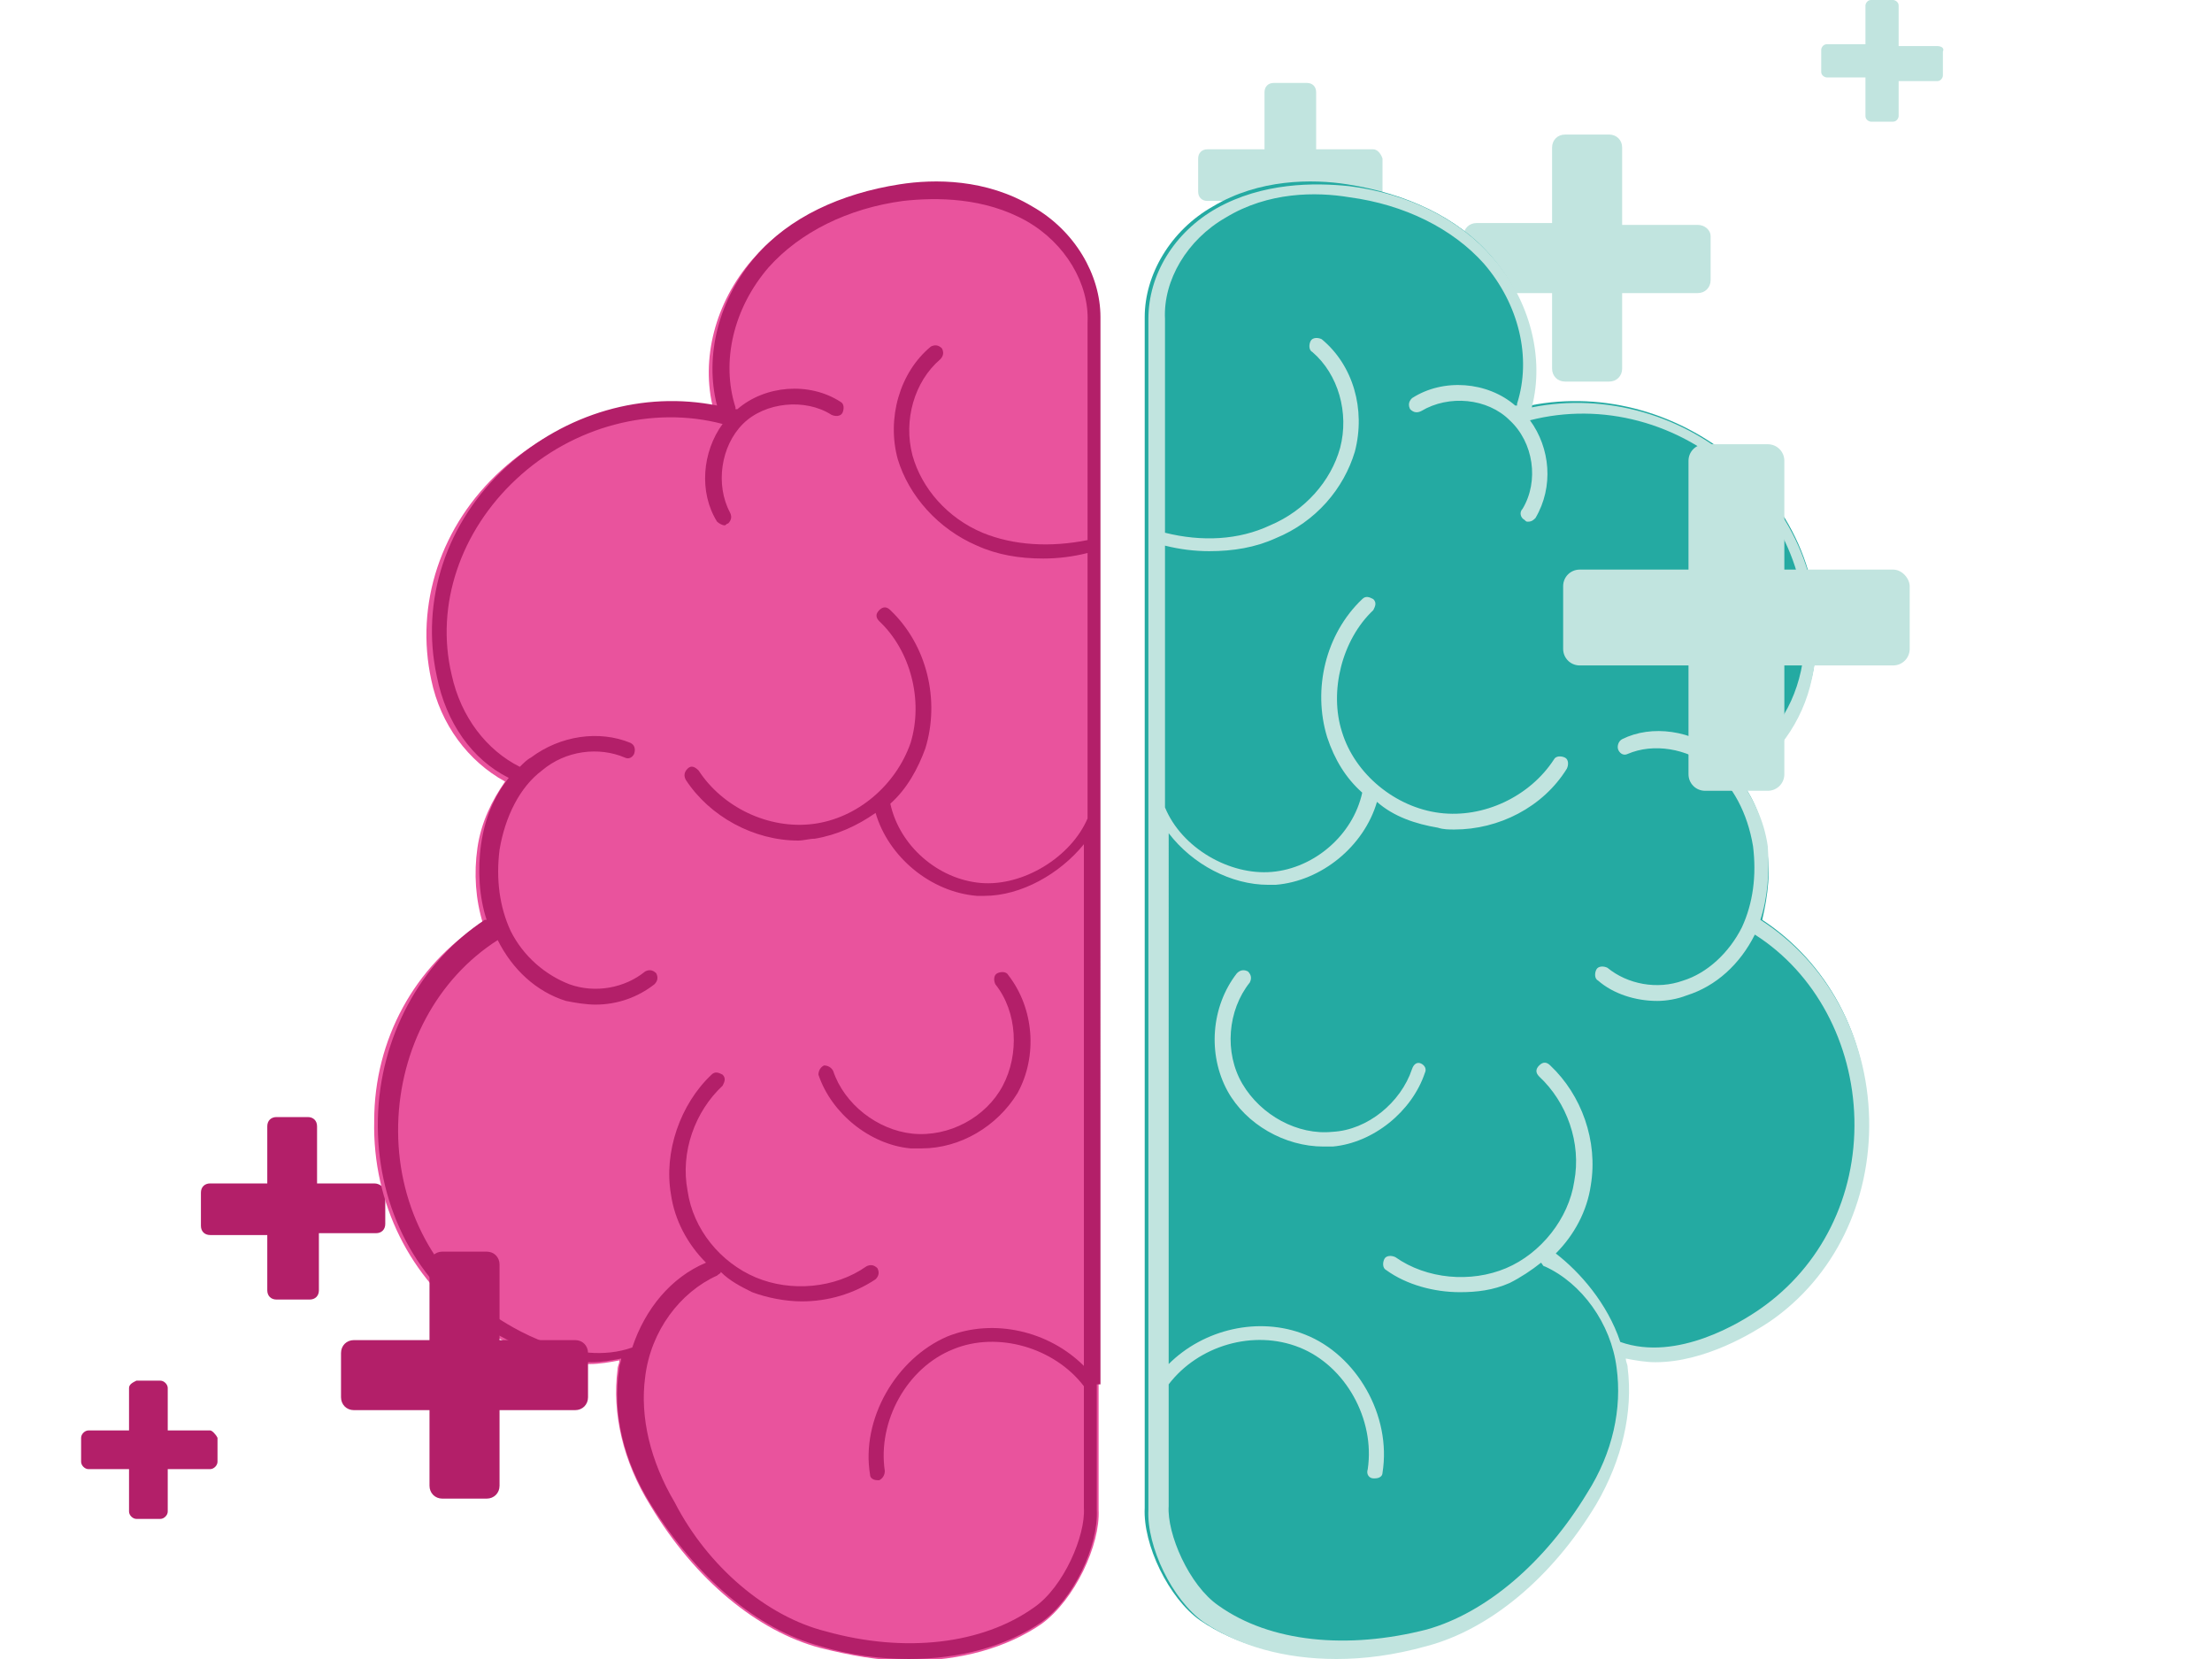 <?xml version="1.0" encoding="utf-8"?>
<!-- Generator: Adobe Illustrator 27.7.0, SVG Export Plug-In . SVG Version: 6.00 Build 0)  -->
<svg version="1.1" id="Layer_1" xmlns="http://www.w3.org/2000/svg" xmlns:xlink="http://www.w3.org/1999/xlink" x="0px" y="0px"
	 viewBox="0 0 120 90" style="enable-background:new 0 0 120 90;" xml:space="preserve">
<style type="text/css">
	.st0{fill:#C1E4DF;}
	.st1{fill:#B31F69;}
	.st2{fill:#24AAA2;}
	.st3{fill:#E9539D;}
	.st4{fill-rule:evenodd;clip-rule:evenodd;fill:#B31F69;}
	.st5{fill-rule:evenodd;clip-rule:evenodd;fill:#C1E4DF;}
</style>
<path class="st0" d="M92.1,12.2H88V8c0-0.4-0.3-0.7-0.7-0.7h-2.4c-0.4,0-0.7,0.3-0.7,0.7v4.1h-4.1c-0.4,0-0.7,0.3-0.7,0.7v2.4
	c0,0.4,0.3,0.7,0.7,0.7h4.1V20c0,0.4,0.3,0.7,0.7,0.7h2.4c0.4,0,0.7-0.3,0.7-0.7v-4.1h4.1c0.4,0,0.7-0.3,0.7-0.7v-2.4
	C92.8,12.5,92.5,12.2,92.1,12.2z"/>
<path class="st1" d="M11.4,77.6H9.1v-2.3c0-0.2-0.2-0.4-0.4-0.4H7.4C7.2,75,7,75.1,7,75.3v2.3H4.8c-0.2,0-0.4,0.2-0.4,0.4v1.3
	c0,0.2,0.2,0.4,0.4,0.4H7v2.3c0,0.2,0.2,0.4,0.4,0.4h1.3c0.2,0,0.4-0.2,0.4-0.4v-2.3h2.3c0.2,0,0.4-0.2,0.4-0.4V78
	C11.7,77.8,11.5,77.6,11.4,77.6z"/>
<path class="st1" d="M20.3,64.2h-3.1v-3.1c0-0.3-0.2-0.5-0.5-0.5H15c-0.3,0-0.5,0.2-0.5,0.5v3.1h-3.1c-0.3,0-0.5,0.2-0.5,0.5v1.8
	c0,0.3,0.2,0.5,0.5,0.5h3.1V70c0,0.3,0.2,0.5,0.5,0.5h1.8c0.3,0,0.5-0.2,0.5-0.5v-3.1h3.1c0.3,0,0.5-0.2,0.5-0.5v-1.8
	C20.8,64.4,20.6,64.2,20.3,64.2z"/>
<path class="st0" d="M105.1,2.5H103V0.3c0-0.2-0.2-0.3-0.3-0.3h-1.2c-0.2,0-0.3,0.2-0.3,0.3v2.1h-2.1c-0.2,0-0.3,0.2-0.3,0.3v1.2
	c0,0.2,0.2,0.3,0.3,0.3h2.1v2.1c0,0.2,0.2,0.3,0.3,0.3h1.2c0.2,0,0.3-0.2,0.3-0.3V4.4h2.1c0.2,0,0.3-0.2,0.3-0.3V2.8
	C105.5,2.6,105.3,2.5,105.1,2.5z"/>
<path class="st0" d="M74.5,8.1h-3.1V5c0-0.3-0.2-0.5-0.5-0.5h-1.8c-0.3,0-0.5,0.2-0.5,0.5v3.1h-3.1c-0.3,0-0.5,0.2-0.5,0.5v1.8
	c0,0.3,0.2,0.5,0.5,0.5h3.1v3.1c0,0.3,0.2,0.5,0.5,0.5h1.8c0.3,0,0.5-0.2,0.5-0.5v-3.1h3.1c0.3,0,0.5-0.2,0.5-0.5V8.6
	C74.9,8.3,74.7,8.1,74.5,8.1z"/>
<path class="st2" d="M95.6,49.9C95.5,49.9,95.5,49.9,95.6,49.9c0.3-1.3,0.5-2.7,0.2-4.1c-0.2-1.4-0.7-2.6-1.5-3.6c2-1,3.4-3,4-5.5
	c0.9-4.1-0.5-8.4-3.8-11.4c-3.2-2.9-7.5-4.1-11.5-3.3c0.7-2.7-0.1-5.8-2.1-8.1c-1.8-2.1-4.6-3.4-7.8-3.9c-1.9-0.3-4.8-0.3-7.3,1.2
	c-2.3,1.3-3.7,3.7-3.7,6c0,0,0,0,0,0v26.9V75c0,0.1,0,0.2,0,0.2v6.6c0,0,0,0,0,0c-0.1,2,1.3,4.9,3,6.1c1.9,1.3,4.4,2,7.2,2
	c1.5,0,3.2-0.2,4.8-0.7c3.4-0.9,6.8-3.7,9.2-7.7c1.5-2.4,2.1-5,1.8-7.4c0-0.2-0.1-0.3-0.1-0.5c0.5,0.1,1.1,0.2,1.6,0.2
	c2.8,0,5.4-1.6,6.3-2.2c3.5-2.4,5.5-6.5,5.4-11C101.3,56.2,99.1,52.2,95.6,49.9z"/>
<path class="st3" d="M59.6,81.9v-6.6c0-0.1,0-0.2,0-0.2V44.3V17.4c0,0,0,0,0,0c0-2.4-1.4-4.7-3.7-6c-2.5-1.4-5.3-1.4-7.3-1.2
	c-3.2,0.4-6,1.8-7.8,3.9c-2,2.3-2.8,5.4-2.1,8.1c-4-0.8-8.3,0.4-11.5,3.3c-3.3,3-4.7,7.3-3.8,11.4c0.5,2.4,2,4.4,4,5.5
	c-0.7,1-1.3,2.2-1.5,3.6c-0.2,1.4-0.1,2.8,0.3,4.1c0,0-0.1,0-0.1,0c-3.6,2.3-5.8,6.3-5.8,10.7c-0.1,4.5,2,8.6,5.4,11
	c0.9,0.6,3.5,2.2,6.3,2.2c0.5,0,1.1-0.1,1.6-0.2c0,0.2-0.1,0.3-0.1,0.5c-0.3,2.4,0.3,5,1.8,7.4c2.4,4,5.8,6.8,9.2,7.7
	c1.6,0.4,3.2,0.7,4.8,0.7c2.8,0,5.3-0.7,7.2-2C58.3,86.8,59.7,83.8,59.6,81.9z"/>
<path class="st4" d="M59.5,75.1c0,0.1,0,0.2,0,0.2h0v6.6v0c0.1,2-1.3,4.9-3,6.1c-1.9,1.3-4.4,2-7.2,2c-1.5,0-3.2-0.2-4.8-0.7
	c-3.4-0.9-6.7-3.7-9.2-7.7c-1.5-2.4-2.1-5-1.7-7.4c0-0.2,0.1-0.3,0.1-0.5c-0.5,0.1-1.1,0.2-1.6,0.2c-2.8,0-5.4-1.6-6.2-2.2
	c-3.5-2.4-5.5-6.5-5.4-11c0.1-4.4,2.3-8.5,5.8-10.8c0,0,0,0,0.1,0c0,0,0,0,0,0c-0.4-1.2-0.5-2.7-0.3-4.1c0.2-1.4,0.7-2.6,1.5-3.6
	c-2-1-3.4-3-3.9-5.5c-0.9-4.1,0.5-8.4,3.8-11.4c3.2-2.9,7.4-4.1,11.4-3.3c-0.7-2.7,0.1-5.8,2.1-8.1c1.8-2.1,4.6-3.4,7.8-3.9
	c1.9-0.3,4.7-0.3,7.2,1.2c2.3,1.3,3.7,3.7,3.7,6c0,0,0,0,0,0c0,0,0,0,0,0v26.9V75.1z M44.8,88.5c4.3,1.2,8.5,0.7,11.3-1.3
	c1.6-1.1,2.8-3.9,2.7-5.4c0,0,0,0,0,0c0,0,0,0,0,0c0,0,0,0,0,0c0,0,0,0,0,0v-6.6c-1.6-2.1-4.7-3-7.1-2c-2.5,1-4.1,3.9-3.7,6.6
	c0,0.2-0.1,0.4-0.3,0.5c0,0,0,0-0.1,0c-0.2,0-0.4-0.1-0.4-0.3c-0.5-3,1.4-6.3,4.2-7.5c2.5-1,5.5-0.3,7.4,1.6V45.8
	c-1.3,1.6-3.4,2.8-5.4,2.8c-0.1,0-0.3,0-0.4,0c-2.5-0.2-4.8-2.1-5.5-4.5c-1,0.7-2.1,1.2-3.3,1.4c-0.3,0-0.6,0.1-0.9,0.1
	c-2.4,0-4.8-1.3-6.1-3.3c-0.1-0.2-0.1-0.4,0.1-0.6s0.4-0.1,0.6,0.1c1.3,2,3.8,3.2,6.2,2.9c2.4-0.3,4.5-2.1,5.3-4.4
	c0.7-2.3,0-5-1.7-6.6c-0.2-0.2-0.2-0.4,0-0.6c0.2-0.2,0.4-0.2,0.6,0c2,1.9,2.7,4.9,1.9,7.5c-0.4,1.1-1,2.2-1.9,3
	c0.5,2.3,2.6,4.1,4.9,4.3c2.3,0.2,4.9-1.4,5.8-3.5V30c-0.8,0.2-1.6,0.3-2.4,0.3c-1.3,0-2.5-0.2-3.6-0.7c-2.1-0.9-3.7-2.7-4.3-4.7
	c-0.6-2.2,0.1-4.7,1.8-6.1c0.2-0.1,0.4-0.1,0.6,0.1c0.1,0.2,0.1,0.4-0.1,0.6c-1.4,1.2-2,3.3-1.5,5.2c0.5,1.8,1.9,3.4,3.8,4.2
	c1.7,0.7,3.7,0.8,5.7,0.4V17.5c0,0,0,0,0,0c0,0,0,0,0,0c0.1-2.1-1.2-4.3-3.3-5.5c-2.3-1.3-4.9-1.3-6.7-1.1c-3,0.4-5.6,1.7-7.3,3.6
	c-1.9,2.2-2.6,5.1-1.8,7.6c0,0,0,0.1,0,0.1l0,0c0,0,0,0,0.1,0c1.5-1.3,3.9-1.5,5.6-0.4c0.2,0.1,0.2,0.4,0.1,0.6
	c-0.1,0.2-0.4,0.2-0.6,0.1c-1.4-0.9-3.6-0.7-4.8,0.5c-1.2,1.2-1.5,3.3-0.7,4.8c0.1,0.2,0.1,0.4-0.1,0.6c-0.1,0-0.1,0.1-0.2,0.1
	c-0.1,0-0.3-0.1-0.4-0.2c-1-1.6-0.8-3.8,0.3-5.3c-3.8-1-8.1,0.1-11.2,3c-3,2.8-4.4,6.8-3.5,10.6c0.5,2.3,1.9,4.1,3.7,5
	c0.2-0.2,0.4-0.4,0.6-0.5c1.6-1.2,3.7-1.5,5.4-0.8c0.2,0.1,0.3,0.3,0.2,0.6c-0.1,0.2-0.3,0.3-0.5,0.2c-1.4-0.6-3.2-0.4-4.5,0.7
	c-1.2,0.9-2,2.5-2.3,4.3c-0.2,1.6,0,3.1,0.6,4.4c0.7,1.4,1.9,2.4,3.2,2.9c1.4,0.5,3,0.2,4.1-0.7c0.2-0.1,0.4-0.1,0.6,0.1
	c0.1,0.2,0.1,0.4-0.1,0.6c-0.9,0.7-2,1.1-3.2,1.1c-0.5,0-1.1-0.1-1.6-0.2c-1.6-0.5-2.9-1.7-3.7-3.3c0,0,0,0,0,0c0,0,0,0,0,0
	c-3.3,2.1-5.3,5.9-5.4,10c-0.1,4.2,1.8,8,5.1,10.3c1,0.7,4.5,2.9,7.6,1.8c0,0,0,0,0,0c0,0,0,0,0,0c0.7-2.1,2.1-3.8,4-4.6
	c-1-1-1.7-2.3-1.9-3.7c-0.4-2.3,0.5-4.9,2.2-6.5c0.2-0.2,0.4-0.1,0.6,0c0.2,0.2,0.1,0.4,0,0.6c-1.5,1.4-2.3,3.6-1.9,5.7
	c0.3,2.1,1.8,3.9,3.7,4.7c1.9,0.8,4.3,0.6,6-0.6c0.2-0.1,0.4-0.1,0.6,0.1c0.1,0.2,0.1,0.4-0.1,0.6c-1.2,0.8-2.6,1.2-4,1.2
	c-0.9,0-1.9-0.2-2.7-0.5c-0.6-0.3-1.2-0.6-1.7-1.1c0,0.1-0.1,0.1-0.2,0.2c-2,0.9-3.6,3-3.9,5.5c-0.3,2.2,0.3,4.6,1.6,6.8
	C38.4,85,41.6,87.7,44.8,88.5z"/>
<path class="st1" d="M50,62.3c2.1,0,4.1-1.2,5.2-3c1.1-2,0.9-4.6-0.5-6.4c-0.1-0.2-0.4-0.2-0.6-0.1c-0.2,0.1-0.2,0.4-0.1,0.6
	c1.2,1.5,1.3,3.8,0.4,5.5c-0.9,1.7-2.9,2.8-4.9,2.6c-1.9-0.2-3.7-1.6-4.3-3.4c-0.1-0.2-0.3-0.3-0.5-0.3c-0.2,0.1-0.3,0.3-0.3,0.5
	c0.7,2.1,2.8,3.8,5,4C49.6,62.3,49.8,62.3,50,62.3z"/>
<path class="st5" d="M95.5,49.9C95.5,49.9,95.5,49.9,95.5,49.9c3.6,2.3,5.8,6.3,5.9,10.8c0.1,4.5-1.9,8.6-5.4,11
	c-0.9,0.6-3.5,2.2-6.2,2.2c-0.5,0-1.1-0.1-1.6-0.2c0,0.2,0.1,0.3,0.1,0.5c0.3,2.4-0.3,5-1.7,7.4c-2.4,4-5.8,6.8-9.2,7.7
	C75.6,89.8,74,90,72.5,90c-2.8,0-5.3-0.7-7.2-2c-1.7-1.2-3.1-4.1-3-6.1v0v-6.6c0-0.1,0-0.2,0-0.2V44.2V17.3c0,0,0,0,0,0c0,0,0,0,0,0
	c0-2.4,1.4-4.7,3.7-6c2.5-1.4,5.3-1.4,7.2-1.2c3.2,0.4,6,1.8,7.8,3.9c2,2.3,2.8,5.4,2.1,8.1c4-0.8,8.3,0.4,11.4,3.3
	c3.3,3,4.7,7.3,3.8,11.4c-0.5,2.4-2,4.4-3.9,5.5c0.7,1,1.3,2.2,1.5,3.6C96,47.3,95.9,48.7,95.5,49.9C95.5,49.9,95.5,49.9,95.5,49.9z
	 M87.9,72.8c3.1,1.1,6.6-1.1,7.6-1.8c3.3-2.3,5.2-6.1,5.1-10.3c-0.1-4.1-2.1-7.9-5.4-10c0,0,0,0,0,0c-0.8,1.6-2.1,2.8-3.7,3.3
	c-0.5,0.2-1.1,0.3-1.6,0.3c-1.2,0-2.4-0.4-3.2-1.1c-0.2-0.1-0.2-0.4-0.1-0.6c0.1-0.2,0.4-0.2,0.6-0.1c1.1,0.9,2.7,1.2,4.1,0.7
	c1.3-0.4,2.5-1.5,3.2-2.9c0.6-1.3,0.8-2.8,0.6-4.4c-0.3-1.8-1.1-3.3-2.3-4.3c-1.3-1-3.1-1.3-4.5-0.7c-0.2,0.1-0.4,0-0.5-0.2
	c-0.1-0.2,0-0.5,0.2-0.6c1.6-0.8,3.8-0.5,5.4,0.8c0.2,0.2,0.4,0.3,0.6,0.5c1.8-0.9,3.2-2.7,3.7-5c0.8-3.8-0.5-7.8-3.5-10.6
	c-3.1-2.9-7.3-4-11.2-3c1.1,1.5,1.3,3.6,0.3,5.3c-0.1,0.1-0.2,0.2-0.4,0.2c-0.1,0-0.1,0-0.2-0.1c-0.2-0.1-0.3-0.4-0.1-0.6
	c0.9-1.5,0.6-3.6-0.7-4.8c-1.2-1.2-3.3-1.4-4.8-0.5c-0.2,0.1-0.4,0.1-0.6-0.1c-0.1-0.2-0.1-0.4,0.1-0.6c1.7-1.1,4.1-0.9,5.6,0.4
	c0,0,0,0,0.1,0c0,0,0-0.1,0-0.1c0.8-2.5,0.1-5.4-1.8-7.6c-1.7-1.9-4.3-3.2-7.3-3.6c-1.8-0.3-4.4-0.3-6.7,1.1
	c-2.1,1.2-3.4,3.4-3.3,5.5c0,0,0,0,0,0c0,0,0,0,0,0v11.6c2,0.5,4,0.4,5.7-0.4c1.9-0.8,3.3-2.4,3.8-4.2c0.5-1.9-0.1-4-1.5-5.2
	c-0.2-0.1-0.2-0.4-0.1-0.6c0.1-0.2,0.4-0.2,0.6-0.1c1.7,1.4,2.4,3.8,1.8,6.1c-0.6,2-2.1,3.8-4.3,4.7c-1.1,0.5-2.3,0.7-3.6,0.7
	c-0.8,0-1.6-0.1-2.4-0.3v14.2c0.9,2.2,3.5,3.7,5.8,3.5c2.3-0.2,4.4-2,4.9-4.3c-0.9-0.8-1.5-1.8-1.9-3c-0.8-2.6-0.1-5.6,1.9-7.5
	c0.2-0.2,0.4-0.1,0.6,0c0.2,0.2,0.1,0.4,0,0.6c-1.7,1.6-2.4,4.4-1.7,6.6c0.7,2.3,2.9,4.1,5.3,4.4c2.4,0.3,4.9-0.9,6.2-2.9
	c0.1-0.2,0.4-0.2,0.6-0.1c0.2,0.1,0.2,0.4,0.1,0.6c-1.3,2.1-3.7,3.3-6.1,3.3c-0.3,0-0.6,0-0.9-0.1c-1.2-0.2-2.4-0.6-3.3-1.4
	c-0.7,2.4-3,4.3-5.5,4.5c-0.1,0-0.3,0-0.4,0c-2,0-4.1-1.1-5.4-2.8V74c1.9-1.9,4.9-2.6,7.4-1.6c2.8,1.1,4.7,4.4,4.2,7.5
	c0,0.2-0.2,0.3-0.4,0.3c0,0,0,0-0.1,0c-0.2,0-0.4-0.2-0.3-0.5c0.4-2.7-1.2-5.6-3.7-6.6c-2.5-1-5.5-0.1-7.1,2v6.6c0,0,0,0,0,0
	c0,0,0,0,0,0c0,0,0,0,0,0c0,0,0,0,0,0c-0.1,1.5,1.1,4.3,2.7,5.4c2.8,2,7,2.4,11.3,1.3c3.2-0.9,6.4-3.6,8.7-7.4
	c1.4-2.2,1.9-4.6,1.6-6.8c-0.3-2.4-1.9-4.6-3.9-5.5c-0.1,0-0.1-0.1-0.2-0.2c-0.5,0.4-1.1,0.8-1.7,1.1c-0.9,0.4-1.8,0.5-2.7,0.5
	c-1.4,0-2.9-0.4-4-1.2c-0.2-0.1-0.2-0.4-0.1-0.6c0.1-0.2,0.4-0.2,0.6-0.1c1.7,1.2,4.1,1.4,6,0.6c1.9-0.8,3.4-2.7,3.7-4.7
	c0.4-2.1-0.4-4.3-1.9-5.7c-0.2-0.2-0.2-0.4,0-0.6c0.2-0.2,0.4-0.2,0.6,0c1.7,1.6,2.6,4.1,2.2,6.5c-0.2,1.4-0.9,2.7-1.9,3.7
	C85.7,69,87.2,70.7,87.9,72.8C87.9,72.8,87.9,72.8,87.9,72.8z"/>
<path class="st0" d="M77.1,57.7c-0.2-0.1-0.4,0-0.5,0.3c-0.6,1.8-2.4,3.3-4.3,3.4c-1.9,0.2-3.9-0.9-4.9-2.6s-0.8-4,0.4-5.5
	c0.1-0.2,0.1-0.4-0.1-0.6c-0.2-0.1-0.4-0.1-0.6,0.1c-1.4,1.8-1.6,4.4-0.5,6.4c1,1.8,3.1,3,5.2,3c0.2,0,0.3,0,0.5,0
	c2.2-0.2,4.3-1.9,5-4C77.4,58,77.3,57.8,77.1,57.7z"/>
<path class="st0" d="M102.7,30.9h-5.9V25c0-0.5-0.4-0.9-0.9-0.9h-3.4c-0.5,0-0.9,0.4-0.9,0.9v5.9h-5.9c-0.5,0-0.9,0.4-0.9,0.9v3.4
	c0,0.5,0.4,0.9,0.9,0.9h5.9v5.9c0,0.5,0.4,0.9,0.9,0.9h3.4c0.5,0,0.9-0.4,0.9-0.9v-5.9h5.9c0.5,0,0.9-0.4,0.9-0.9v-3.4
	C103.6,31.4,103.2,30.9,102.7,30.9z"/>
<path class="st1" d="M31.2,72.7h-4.1v-4.1c0-0.4-0.3-0.7-0.7-0.7H24c-0.4,0-0.7,0.3-0.7,0.7v4.1h-4.1c-0.4,0-0.7,0.3-0.7,0.7v2.4
	c0,0.4,0.3,0.7,0.7,0.7h4.1v4.1c0,0.4,0.3,0.7,0.7,0.7h2.4c0.4,0,0.7-0.3,0.7-0.7v-4.1h4.1c0.4,0,0.7-0.3,0.7-0.7v-2.4
	C31.9,73,31.6,72.7,31.2,72.7z"/>
</svg>
